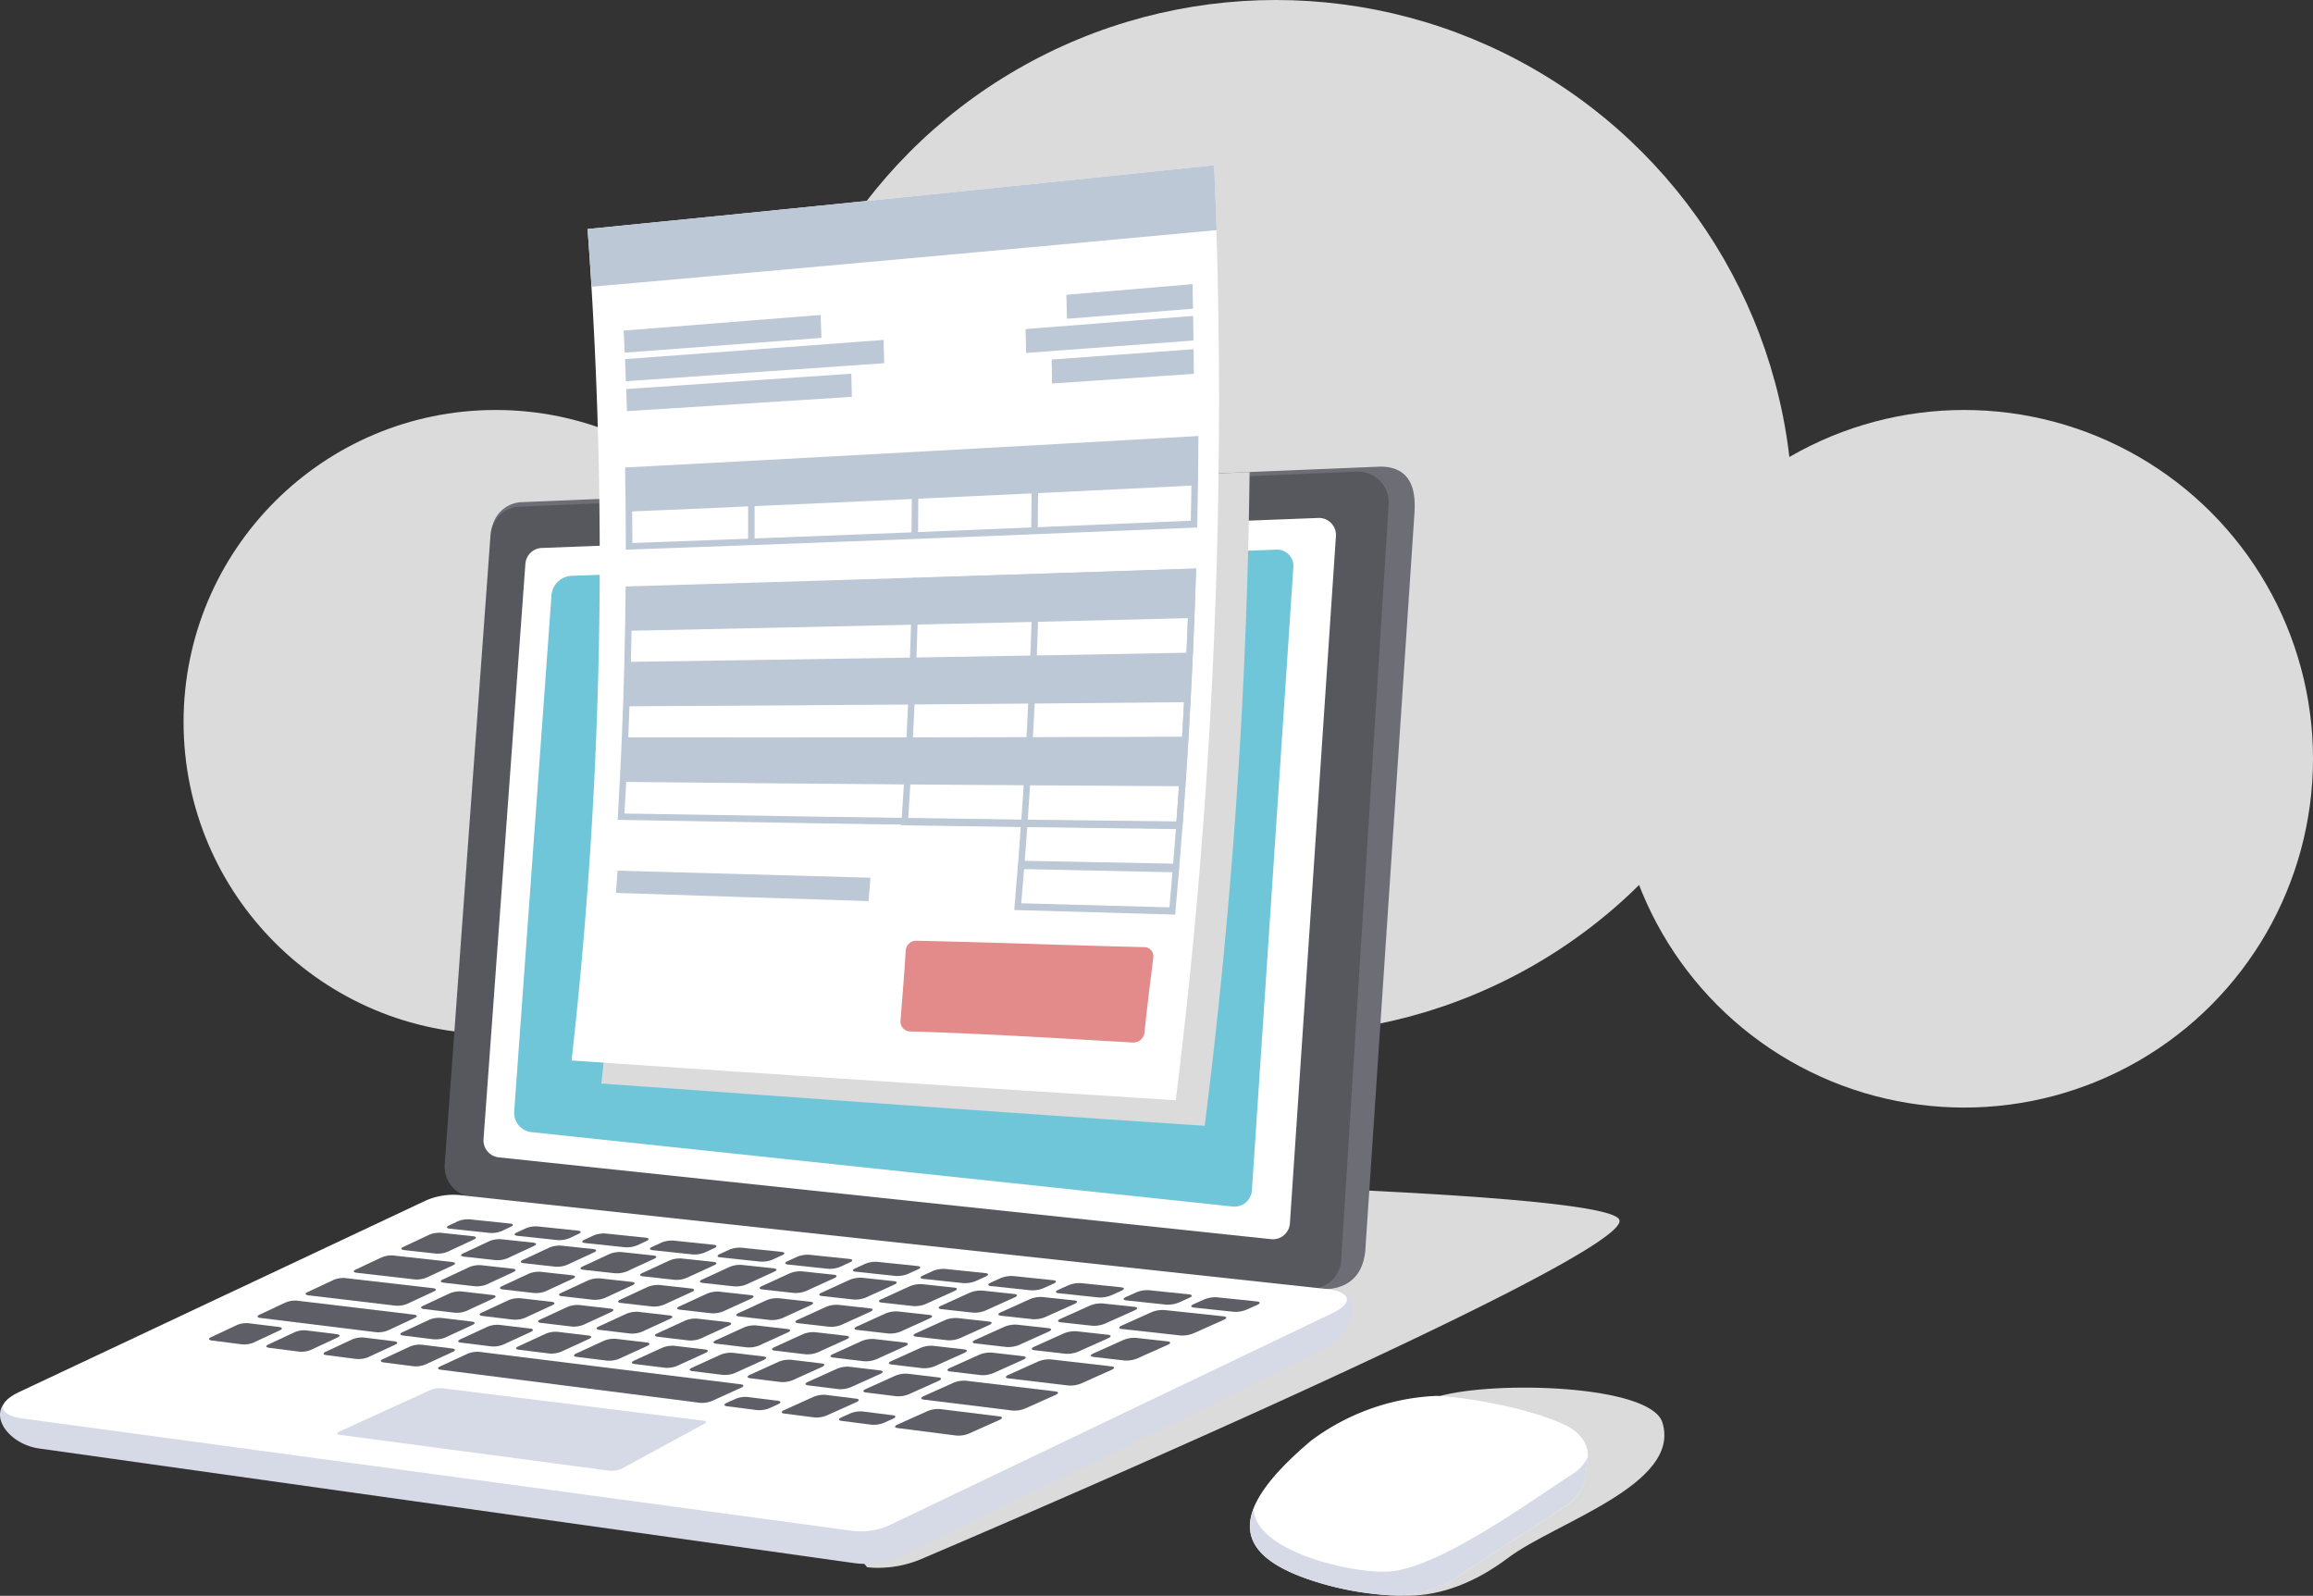 <svg xmlns="http://www.w3.org/2000/svg" width="378" height="260.786" viewBox="0 0 378 260.786">
  <rect x="0" y="0" width="378" height="260.786" fill="#333333" stroke="none"/>
  <g id="Group_455" data-name="Group 455" transform="translate(-330 -658)">
    <g id="Group_427" data-name="Group 427">
      <g id="Group_426" data-name="Group 426" transform="translate(-2 32)">
        <circle id="Ellipse_13" data-name="Ellipse 13" cx="84.5" cy="84.5" r="84.5" transform="translate(456 626)" fill="#dbdbdb"/>
        <circle id="Ellipse_15" data-name="Ellipse 15" cx="57" cy="57" r="57" transform="translate(596 693)" fill="#dbdbdb"/>
        <circle id="Ellipse_14" data-name="Ellipse 14" cx="51" cy="51" r="51" transform="translate(362 693)" fill="#dbdbdb"/>
      </g>
      <g id="Group_425" data-name="Group 425" transform="translate(266.857 613.669)">
        <g id="Group_421" data-name="Group 421" transform="translate(63.143 120.587)">
          <path id="Path_939" data-name="Path 939" d="M270.357,419.874a13.654,13.654,0,0,1-1.7-.1s-54.245-64.707-53.78-64.655c0,0,172.529,1.1,176.664,7.795,3.484,5.644-114.338,55.649-114.338,55.649A18.266,18.266,0,0,1,270.357,419.874Z" transform="translate(-126.943 -239.915)" fill="#dbdbdb"/>
          <path id="Path_940" data-name="Path 940" d="M201.2,162.144l140.5-5.818c5.582,0,5.8,4.72,5.568,7.826l-8.022,120.34c-.582,5.863-5.163,6.548-8.1,6.178l-137.5-15.011a5.1,5.1,0,0,1-4.494-5.327L196.476,166.9A5.112,5.112,0,0,1,201.2,162.144Z" transform="translate(-116.127 -156.326)" fill="#6d6e75"/>
          <path id="Path_941" data-name="Path 941" d="M200.624,163.46l136.762-5.712a5.023,5.023,0,0,1,5.421,5.378l-7.759,123.527a5.022,5.022,0,0,1-5.647,4.61L192.914,276.289a5.023,5.023,0,0,1-4.376-5.277l7.484-102.841A5.023,5.023,0,0,1,200.624,163.46Z" transform="translate(-115.866 -156.917)" fill="#57585e"/>
          <path id="Path_942" data-name="Path 942" d="M199.494,272.31l6.842-94.023a2.792,2.792,0,0,1,2.557-2.58l126.89-4.907a2.792,2.792,0,0,1,3.011,2.989l-7.519,112.3a2.792,2.792,0,0,1-3.124,2.564L201.938,275.284A2.792,2.792,0,0,1,199.494,272.31Z" transform="translate(-120.473 -162.408)" fill="#fff"/>
          <path id="Path_943" data-name="Path 943" d="M210.912,274.925a3.176,3.176,0,0,1-2.773-3.345l6.1-84.45a3.446,3.446,0,0,1,3.224-3.114l115.2-4.28a2.666,2.666,0,0,1,2.81,2.892L328.7,284.42a2.847,2.847,0,0,1-3.187,2.661Z" transform="translate(-124.108 -166.169)" fill="#70c6d9"/>
          <path id="Path_944" data-name="Path 944" d="M322.64,168.014a1.479,1.479,0,1,1-1.5-1.458A1.477,1.477,0,0,1,322.64,168.014Z" transform="translate(-171.013 -160.627)" fill="#b5b5b5"/>
          <path id="Path_945" data-name="Path 945" d="M322.537,168.288a1.1,1.1,0,1,1-1.119-1.094A1.1,1.1,0,0,1,322.537,168.288Z" transform="translate(-171.285 -160.896)" fill="#ededed"/>
          <path id="Path_946" data-name="Path 946" d="M204.413,424.446a11.556,11.556,0,0,1-1.569-.1L69.593,405.608c-5.321-.721-8.983-6.143-4.295-8.513L133.155,369a15.6,15.6,0,0,1,6.518-1.444,11.516,11.516,0,0,1,1.383.079l140.1,12.115c5.378.661,3.08,7.4-2.84,10.171l-67.579,33.213A15.693,15.693,0,0,1,204.413,424.446Z" transform="translate(-63.143 -245.143)" fill="#d6d9e6"/>
          <path id="Path_947" data-name="Path 947" d="M208.619,415.768a11.517,11.517,0,0,1-5.526.846L67.271,398.225c-4.021-.546-4.4-2.446-.844-4.244L133,362.635a11.248,11.248,0,0,1,5.494-.945l141.863,15.372c4.029.495,4.372,2.286.768,4Z" transform="translate(-63.499 -242.658)" fill="#fff"/>
          <g id="Group_420" data-name="Group 420" transform="translate(34.158 122.999)">
            <path id="Path_948" data-name="Path 948" d="M408.1,392.588a4.82,4.82,0,0,1-2.083.342l-6.487-.687c-.585-.062-.609-.316-.053-.565l1.736-.778a4.811,4.811,0,0,1,2.078-.341l6.514.679c.587.061.608.316.048.567Z" transform="translate(-238.555 -377.81)" fill="#5e5f66"/>
            <path id="Path_949" data-name="Path 949" d="M389.009,390.58a4.777,4.777,0,0,1-2.071.338l-6.487-.687c-.585-.062-.614-.315-.065-.562l1.715-.771a4.769,4.769,0,0,1,2.065-.337l6.514.68c.587.061.614.314.06.563Z" transform="translate(-230.532 -376.97)" fill="#5e5f66"/>
            <path id="Path_950" data-name="Path 950" d="M369.92,388.571a4.731,4.731,0,0,1-2.058.335l-6.487-.687c-.585-.062-.62-.313-.078-.557l1.693-.764a4.721,4.721,0,0,1,2.053-.333l6.514.679c.587.061.62.313.072.559Z" transform="translate(-222.508 -376.13)" fill="#5e5f66"/>
            <path id="Path_951" data-name="Path 951" d="M350.83,386.564a4.688,4.688,0,0,1-2.046.331l-6.487-.688c-.585-.062-.625-.311-.09-.553l1.672-.757a4.672,4.672,0,0,1,2.04-.33l6.514.679c.587.061.625.311.085.555Z" transform="translate(-214.485 -375.29)" fill="#5e5f66"/>
            <path id="Path_952" data-name="Path 952" d="M331.741,384.555a4.642,4.642,0,0,1-2.034.327l-6.487-.687c-.585-.062-.631-.309-.1-.55l1.652-.752a4.648,4.648,0,0,1,2.028-.326l6.514.68c.587.061.63.309.1.551Z" transform="translate(-206.462 -374.45)" fill="#5e5f66"/>
            <path id="Path_953" data-name="Path 953" d="M312.652,382.547a4.6,4.6,0,0,1-2.021.323l-6.487-.688c-.585-.062-.636-.308-.115-.546l1.63-.745a4.6,4.6,0,0,1,2.016-.322l6.514.679c.587.061.636.308.11.548Z" transform="translate(-198.438 -373.61)" fill="#5e5f66"/>
            <path id="Path_954" data-name="Path 954" d="M293.562,380.539a4.558,4.558,0,0,1-2.009.32l-6.487-.688c-.585-.062-.642-.306-.128-.542l1.609-.738a4.548,4.548,0,0,1,2-.318l6.513.679c.588.061.642.306.122.544Z" transform="translate(-190.415 -372.77)" fill="#5e5f66"/>
            <path id="Path_955" data-name="Path 955" d="M274.472,378.531a4.517,4.517,0,0,1-2,.316l-6.487-.688c-.585-.062-.648-.3-.14-.538l1.587-.731a4.518,4.518,0,0,1,1.991-.315l6.514.68c.587.061.647.3.134.54Z" transform="translate(-182.392 -371.93)" fill="#5e5f66"/>
            <path id="Path_956" data-name="Path 956" d="M255.383,376.523a4.479,4.479,0,0,1-1.984.312l-6.487-.688c-.585-.062-.653-.3-.152-.534l1.566-.726a4.468,4.468,0,0,1,1.978-.31l6.514.679c.588.061.654.3.147.536Z" transform="translate(-174.368 -371.09)" fill="#5e5f66"/>
            <path id="Path_957" data-name="Path 957" d="M236.293,374.515a4.439,4.439,0,0,1-1.972.308l-6.487-.688c-.585-.062-.658-.3-.164-.531l1.545-.719a4.422,4.422,0,0,1,1.966-.307l6.514.679c.587.061.659.3.159.533Z" transform="translate(-166.345 -370.249)" fill="#5e5f66"/>
            <path id="Path_958" data-name="Path 958" d="M217.2,372.507a4.4,4.4,0,0,1-1.96.3l-6.487-.688c-.585-.062-.664-.3-.177-.527l1.524-.712a4.394,4.394,0,0,1,1.954-.3l6.514.68c.588.061.665.3.172.529Z" transform="translate(-158.321 -369.409)" fill="#5e5f66"/>
            <path id="Path_959" data-name="Path 959" d="M198.113,370.5a4.356,4.356,0,0,1-1.947.3l-6.487-.688c-.585-.062-.67-.3-.189-.523l1.5-.705a4.341,4.341,0,0,1,1.942-.3l6.514.679c.587.061.67.3.184.525Z" transform="translate(-150.297 -368.569)" fill="#5e5f66"/>
            <path id="Path_960" data-name="Path 960" d="M369.156,395.606a4.705,4.705,0,0,1-2.057.334l-5.133-.564c-.579-.064-.605-.318-.057-.564l4.851-2.182a4.734,4.734,0,0,1,2.057-.334l5.172.552c.584.063.61.316.058.564Z" transform="translate(-222.761 -378.54)" fill="#5e5f66"/>
            <path id="Path_961" data-name="Path 961" d="M390.879,397.971a4.758,4.758,0,0,1-2.073.339l-9.585-1.054c-.579-.064-.6-.319-.046-.567l4.907-2.2a4.757,4.757,0,0,1,2.068-.338l9.659,1.031c.584.063.6.318.041.569Z" transform="translate(-230.018 -379.32)" fill="#5e5f66"/>
            <path id="Path_962" data-name="Path 962" d="M174.807,382.378a4.244,4.244,0,0,1-1.93.3l-9.487-1.084c-.573-.065-.649-.3-.168-.529l4.261-2a4.254,4.254,0,0,1,1.925-.294l9.561,1.062c.578.064.651.3.163.531Z" transform="translate(-139.25 -372.849)" fill="#5e5f66"/>
            <path id="Path_963" data-name="Path 963" d="M352.314,393.775a4.662,4.662,0,0,1-2.045.331l-5.133-.564c-.579-.064-.61-.316-.069-.56l4.8-2.166a4.677,4.677,0,0,1,2.046-.331l5.172.552c.584.062.615.314.069.56Z" transform="translate(-215.683 -377.778)" fill="#5e5f66"/>
            <path id="Path_964" data-name="Path 964" d="M335.474,391.945a4.624,4.624,0,0,1-2.035.328l-5.133-.565c-.579-.064-.615-.314-.079-.556L332.971,389a4.645,4.645,0,0,1,2.035-.328l5.172.552c.584.063.62.313.08.557Z" transform="translate(-208.605 -377.017)" fill="#5e5f66"/>
            <path id="Path_965" data-name="Path 965" d="M318.632,390.114a4.583,4.583,0,0,1-2.023.325l-5.133-.564c-.58-.064-.62-.313-.091-.553l4.691-2.133a4.6,4.6,0,0,1,2.024-.324l5.172.552c.584.062.625.311.091.553Z" transform="translate(-201.527 -376.256)" fill="#5e5f66"/>
            <path id="Path_966" data-name="Path 966" d="M301.791,388.283a4.545,4.545,0,0,1-2.013.321l-5.133-.564c-.579-.064-.625-.311-.1-.55l4.637-2.116a4.572,4.572,0,0,1,2.012-.321l5.173.552c.584.063.629.31.1.55Z" transform="translate(-194.448 -375.494)" fill="#5e5f66"/>
            <path id="Path_967" data-name="Path 967" d="M284.951,386.453a4.508,4.508,0,0,1-2,.318l-5.133-.564c-.579-.064-.63-.309-.113-.547l4.583-2.1a4.523,4.523,0,0,1,2-.317l5.173.552c.584.062.635.308.113.546Z" transform="translate(-187.37 -374.733)" fill="#5e5f66"/>
            <path id="Path_968" data-name="Path 968" d="M268.109,384.623a4.482,4.482,0,0,1-1.991.313l-5.132-.564c-.58-.064-.635-.308-.124-.543l4.529-2.083a4.488,4.488,0,0,1,1.991-.314l5.173.552c.584.062.639.307.124.543Z" transform="translate(-180.292 -373.971)" fill="#5e5f66"/>
            <path id="Path_969" data-name="Path 969" d="M251.268,382.791a4.436,4.436,0,0,1-1.98.311l-5.133-.564c-.579-.064-.64-.307-.135-.54l4.476-2.067a4.458,4.458,0,0,1,1.98-.311l5.173.552c.584.063.644.305.134.54Z" transform="translate(-173.213 -373.21)" fill="#5e5f66"/>
            <path id="Path_970" data-name="Path 970" d="M234.427,380.962a4.4,4.4,0,0,1-1.968.307l-5.133-.564c-.58-.064-.645-.305-.146-.537l4.422-2.05a4.418,4.418,0,0,1,1.969-.307l5.173.552c.584.062.649.3.145.537Z" transform="translate(-166.135 -372.449)" fill="#5e5f66"/>
            <path id="Path_971" data-name="Path 971" d="M217.586,379.131a4.366,4.366,0,0,1-1.958.3l-5.133-.564c-.579-.064-.65-.3-.156-.533l4.368-2.034a4.388,4.388,0,0,1,1.958-.3l5.173.552c.584.063.654.3.156.533Z" transform="translate(-159.057 -371.687)" fill="#5e5f66"/>
            <path id="Path_972" data-name="Path 972" d="M200.744,377.3a4.326,4.326,0,0,1-1.946.3l-5.133-.564c-.58-.063-.655-.3-.168-.53l4.315-2.017a4.349,4.349,0,0,1,1.947-.3l5.172.552c.584.062.659.3.168.53Z" transform="translate(-151.978 -370.926)" fill="#5e5f66"/>
            <path id="Path_973" data-name="Path 973" d="M183.9,375.47a4.29,4.29,0,0,1-1.936.3l-5.133-.564c-.579-.064-.66-.3-.178-.527l4.261-2a4.3,4.3,0,0,1,1.936-.3l5.172.552c.584.063.664.3.179.526Z" transform="translate(-144.9 -370.164)" fill="#5e5f66"/>
            <path id="Path_974" data-name="Path 974" d="M378.338,405.366a4.7,4.7,0,0,1-2.062.336l-5.081-.581c-.573-.065-.587-.323-.031-.572l4.931-2.207a4.708,4.708,0,0,1,2.062-.336l5.121.568c.578.064.592.322.031.572Z" transform="translate(-226.647 -382.623)" fill="#5e5f66"/>
            <path id="Path_975" data-name="Path 975" d="M361.668,403.482a4.658,4.658,0,0,1-2.052.333l-5.081-.58c-.573-.065-.592-.322-.041-.569l4.877-2.191a4.667,4.667,0,0,1,2.051-.333l5.121.568c.578.064.6.32.042.568Z" transform="translate(-219.641 -381.839)" fill="#5e5f66"/>
            <path id="Path_976" data-name="Path 976" d="M345,401.6a4.624,4.624,0,0,1-2.04.329l-5.081-.581c-.573-.065-.6-.32-.053-.565l4.823-2.174a4.64,4.64,0,0,1,2.04-.329l5.121.568c.578.064.6.319.053.565Z" transform="translate(-212.635 -381.056)" fill="#5e5f66"/>
            <path id="Path_977" data-name="Path 977" d="M328.328,399.716a4.578,4.578,0,0,1-2.029.326l-5.081-.581c-.573-.065-.6-.318-.064-.562l4.77-2.158a4.608,4.608,0,0,1,2.029-.326l5.12.568c.578.064.607.317.064.562Z" transform="translate(-205.629 -380.272)" fill="#5e5f66"/>
            <path id="Path_978" data-name="Path 978" d="M311.658,397.833a4.546,4.546,0,0,1-2.018.323l-5.081-.581c-.573-.065-.607-.317-.075-.559l4.716-2.141a4.567,4.567,0,0,1,2.018-.323l5.12.569c.578.064.611.315.075.558Z" transform="translate(-198.622 -379.489)" fill="#5e5f66"/>
            <path id="Path_979" data-name="Path 979" d="M294.988,395.95a4.508,4.508,0,0,1-2.007.319l-5.081-.581c-.573-.065-.612-.315-.086-.555l4.663-2.125a4.527,4.527,0,0,1,2.007-.319l5.121.569c.578.064.617.314.086.555Z" transform="translate(-191.616 -378.705)" fill="#5e5f66"/>
            <path id="Path_980" data-name="Path 980" d="M278.318,394.067a4.467,4.467,0,0,1-2,.316l-5.081-.581c-.573-.065-.617-.314-.1-.552l4.609-2.108a4.487,4.487,0,0,1,2-.316l5.121.569c.578.064.621.312.1.552Z" transform="translate(-184.609 -377.922)" fill="#5e5f66"/>
            <path id="Path_981" data-name="Path 981" d="M261.648,392.184a4.432,4.432,0,0,1-1.985.313l-5.081-.581c-.573-.065-.622-.312-.108-.548l4.555-2.091a4.452,4.452,0,0,1,1.985-.312l5.121.569c.578.064.626.311.108.548Z" transform="translate(-177.603 -377.138)" fill="#5e5f66"/>
            <path id="Path_982" data-name="Path 982" d="M244.977,390.3a4.4,4.4,0,0,1-1.974.309l-5.081-.581c-.574-.065-.627-.311-.119-.545l4.5-2.075a4.413,4.413,0,0,1,1.974-.309l5.12.569c.578.064.632.309.119.545Z" transform="translate(-170.597 -376.355)" fill="#5e5f66"/>
            <path id="Path_983" data-name="Path 983" d="M228.307,388.418a4.362,4.362,0,0,1-1.963.305l-5.081-.581c-.573-.065-.632-.309-.13-.541l4.448-2.058a4.379,4.379,0,0,1,1.963-.305l5.121.568c.578.064.636.308.13.542Z" transform="translate(-163.59 -375.571)" fill="#5e5f66"/>
            <path id="Path_984" data-name="Path 984" d="M211.637,386.535a4.321,4.321,0,0,1-1.952.3l-5.081-.581c-.574-.065-.637-.308-.141-.538l4.394-2.042a4.34,4.34,0,0,1,1.952-.3l5.121.568c.578.064.641.307.141.538Z" transform="translate(-156.584 -374.788)" fill="#5e5f66"/>
            <path id="Path_985" data-name="Path 985" d="M194.966,384.651a4.289,4.289,0,0,1-1.941.3l-5.081-.58c-.573-.065-.642-.307-.152-.535l4.341-2.025a4.311,4.311,0,0,1,1.941-.3l5.121.569c.578.064.646.3.152.535Z" transform="translate(-149.577 -374.004)" fill="#5e5f66"/>
            <path id="Path_986" data-name="Path 986" d="M165.938,389.352a4.21,4.21,0,0,1-1.925.294l-14.2-1.684c-.567-.067-.638-.307-.158-.533l4.261-2a4.187,4.187,0,0,1,1.914-.291l14.309,1.65c.572.065.638.307.147.536Z" transform="translate(-133.546 -375.529)" fill="#5e5f66"/>
            <path id="Path_987" data-name="Path 987" d="M157.075,396.371a4.167,4.167,0,0,1-1.919.293l-18.911-2.329c-.562-.069-.628-.31-.147-.536l4.261-2a4.137,4.137,0,0,1,1.9-.287l19.063,2.281c.566.068.625.311.13.541Z" transform="translate(-127.842 -378.208)" fill="#5e5f66"/>
            <path id="Path_988" data-name="Path 988" d="M359.1,412.01a4.636,4.636,0,0,1-2.051.333l-9.808-1.164c-.567-.067-.579-.326-.026-.574l4.9-2.2a4.631,4.631,0,0,1,2.046-.331l9.885,1.14c.572.065.581.325.02.575Z" transform="translate(-216.579 -385.175)" fill="#5e5f66"/>
            <path id="Path_989" data-name="Path 989" d="M337.821,409.51a4.57,4.57,0,0,1-2.035.327l-5.029-.6c-.568-.067-.584-.324-.036-.57l4.85-2.182a4.6,4.6,0,0,1,2.035-.328l5.068.585c.571.065.588.322.036.57Z" transform="translate(-209.645 -384.369)" fill="#5e5f66"/>
            <path id="Path_990" data-name="Path 990" d="M321.322,407.574a4.539,4.539,0,0,1-2.024.325l-5.028-.6c-.567-.067-.589-.322-.048-.567l4.8-2.166a4.562,4.562,0,0,1,2.024-.324l5.068.584c.572.066.593.321.047.567Z" transform="translate(-202.711 -383.564)" fill="#5e5f66"/>
            <path id="Path_991" data-name="Path 991" d="M304.823,405.638a4.5,4.5,0,0,1-2.013.321l-5.028-.6c-.567-.067-.593-.32-.059-.563l4.743-2.149a4.52,4.52,0,0,1,2.013-.321l5.068.584c.572.066.6.319.059.563Z" transform="translate(-195.776 -382.758)" fill="#5e5f66"/>
            <path id="Path_992" data-name="Path 992" d="M288.324,403.7a4.462,4.462,0,0,1-2,.318l-5.029-.6c-.567-.068-.6-.319-.07-.56l4.689-2.133a4.485,4.485,0,0,1,2-.318l5.068.585c.572.065.6.318.07.56Z" transform="translate(-188.842 -381.952)" fill="#5e5f66"/>
            <path id="Path_993" data-name="Path 993" d="M271.824,401.767a4.43,4.43,0,0,1-1.991.314l-5.028-.6c-.567-.067-.6-.318-.081-.557l4.636-2.116a4.446,4.446,0,0,1,1.991-.314l5.068.584c.572.066.608.316.081.556Z" transform="translate(-181.907 -381.147)" fill="#5e5f66"/>
            <path id="Path_994" data-name="Path 994" d="M255.325,399.832a4.395,4.395,0,0,1-1.98.311l-5.029-.6c-.567-.067-.608-.316-.092-.553l4.582-2.1a4.412,4.412,0,0,1,1.98-.311l5.068.584c.572.066.613.315.092.553Z" transform="translate(-174.973 -380.341)" fill="#5e5f66"/>
            <path id="Path_995" data-name="Path 995" d="M238.826,397.9a4.345,4.345,0,0,1-1.969.307l-5.028-.6c-.567-.067-.614-.315-.1-.55l4.528-2.083a4.377,4.377,0,0,1,1.969-.308l5.068.585c.572.065.618.313.1.549Z" transform="translate(-168.038 -379.536)" fill="#5e5f66"/>
            <path id="Path_996" data-name="Path 996" d="M222.327,395.96a4.32,4.32,0,0,1-1.958.3l-5.028-.6c-.567-.067-.618-.313-.114-.547l4.474-2.067a4.338,4.338,0,0,1,1.958-.3l5.068.584c.572.066.623.312.114.547Z" transform="translate(-161.104 -378.73)" fill="#5e5f66"/>
            <path id="Path_997" data-name="Path 997" d="M205.827,394.025a4.288,4.288,0,0,1-1.947.3l-5.028-.6c-.567-.067-.624-.312-.125-.543l4.421-2.05a4.3,4.3,0,0,1,1.947-.3l5.068.584c.572.066.628.311.125.543Z" transform="translate(-154.169 -377.925)" fill="#5e5f66"/>
            <path id="Path_998" data-name="Path 998" d="M189.328,392.089a4.247,4.247,0,0,1-1.936.3l-5.028-.6c-.567-.068-.629-.311-.136-.54l4.367-2.034a4.262,4.262,0,0,1,1.936-.3l5.068.585c.572.065.633.308.136.54Z" transform="translate(-147.234 -377.119)" fill="#5e5f66"/>
            <path id="Path_999" data-name="Path 999" d="M339.9,418.628a4.568,4.568,0,0,1-2.041.329l-14.5-1.784c-.562-.07-.571-.328-.02-.575l4.877-2.19a4.549,4.549,0,0,1,2.03-.326l14.613,1.749c.566.068.57.328.009.578Z" transform="translate(-206.537 -387.699)" fill="#5e5f66"/>
            <path id="Path_1000" data-name="Path 1000" d="M314.035,415.471a4.5,4.5,0,0,1-2.019.323l-4.976-.613c-.562-.069-.575-.326-.031-.571l4.823-2.174a4.516,4.516,0,0,1,2.018-.323l5.016.6c.566.068.58.325.031.571Z" transform="translate(-199.675 -386.872)" fill="#5e5f66"/>
            <path id="Path_1001" data-name="Path 1001" d="M297.707,413.483a4.467,4.467,0,0,1-2.008.319l-4.976-.613c-.562-.069-.58-.325-.042-.569l4.769-2.157a4.479,4.479,0,0,1,2.008-.319l5.016.6c.566.068.585.323.042.568Z" transform="translate(-192.812 -386.044)" fill="#5e5f66"/>
            <path id="Path_1002" data-name="Path 1002" d="M281.378,411.494a4.417,4.417,0,0,1-2,.316l-4.976-.613c-.562-.07-.586-.323-.054-.565l4.716-2.141a4.438,4.438,0,0,1,2-.316l5.016.6c.566.067.59.322.053.564Z" transform="translate(-185.95 -385.216)" fill="#5e5f66"/>
            <path id="Path_1003" data-name="Path 1003" d="M265.05,409.506a4.378,4.378,0,0,1-1.985.312l-4.976-.613c-.562-.069-.591-.322-.064-.562l4.662-2.124a4.4,4.4,0,0,1,1.985-.313l5.016.6c.566.068.6.32.064.562Z" transform="translate(-179.087 -384.388)" fill="#5e5f66"/>
            <path id="Path_1004" data-name="Path 1004" d="M248.722,407.518a4.35,4.35,0,0,1-1.975.309l-4.976-.613c-.562-.069-.6-.32-.075-.558l4.608-2.108a4.363,4.363,0,0,1,1.975-.309l5.016.6c.566.068.6.319.076.558Z" transform="translate(-172.224 -383.561)" fill="#5e5f66"/>
            <path id="Path_1005" data-name="Path 1005" d="M232.393,405.53a4.321,4.321,0,0,1-1.964.306l-4.976-.613c-.562-.07-.6-.319-.086-.555l4.555-2.091a4.33,4.33,0,0,1,1.963-.306l5.016.6c.566.068.605.318.086.555Z" transform="translate(-165.362 -382.733)" fill="#5e5f66"/>
            <path id="Path_1006" data-name="Path 1006" d="M216.065,403.542a4.264,4.264,0,0,1-1.952.3l-4.976-.613c-.562-.069-.606-.317-.1-.551l4.5-2.075a4.3,4.3,0,0,1,1.953-.3l5.016.6c.566.068.61.316.1.551Z" transform="translate(-158.499 -381.906)" fill="#5e5f66"/>
            <path id="Path_1007" data-name="Path 1007" d="M199.736,401.554a4.241,4.241,0,0,1-1.941.3l-4.976-.613c-.562-.069-.61-.316-.108-.548l4.447-2.058a4.255,4.255,0,0,1,1.941-.3l5.016.6c.566.068.615.315.108.548Z" transform="translate(-151.636 -381.078)" fill="#5e5f66"/>
            <path id="Path_1008" data-name="Path 1008" d="M183.408,399.565a4.2,4.2,0,0,1-1.931.3l-4.976-.613c-.562-.069-.615-.314-.119-.544l4.393-2.042a4.227,4.227,0,0,1,1.931-.3l5.016.6c.566.068.62.313.119.545Z" transform="translate(-144.774 -380.25)" fill="#5e5f66"/>
            <path id="Path_1009" data-name="Path 1009" d="M327.628,426.082a4.515,4.515,0,0,1-2.03.326l-9.621-1.228c-.556-.071-.558-.332,0-.58l4.9-2.2a4.512,4.512,0,0,1,2.025-.325l9.7,1.2c.56.07.56.331,0,.582Z" transform="translate(-203.438 -391.061)" fill="#5e5f66"/>
            <path id="Path_1010" data-name="Path 1010" d="M307.1,424.6a4.463,4.463,0,0,1-2.014.321l-4.924-.629c-.556-.071-.563-.33-.015-.577l1.43-.643a4.453,4.453,0,0,1,2.01-.32l4.944.623c.557.07.563.33.01.578Z" transform="translate(-196.785 -391.346)" fill="#5e5f66"/>
            <path id="Path_1011" data-name="Path 1011" d="M290.938,421.444a4.408,4.408,0,0,1-2,.318l-4.924-.629c-.556-.071-.567-.329-.026-.573l4.8-2.166a4.435,4.435,0,0,1,2-.318l4.964.617c.56.07.572.327.026.573Z" transform="translate(-189.994 -389.379)" fill="#5e5f66"/>
            <path id="Path_1012" data-name="Path 1012" d="M274.78,420.5a4.376,4.376,0,0,1-1.992.315l-4.924-.628c-.556-.071-.573-.328-.037-.57l1.4-.634a4.382,4.382,0,0,1,1.988-.313l4.944.622c.558.07.573.327.033.571Z" transform="translate(-183.203 -389.629)" fill="#5e5f66"/>
            <path id="Path_1013" data-name="Path 1013" d="M177.836,407.159a4.164,4.164,0,0,1-1.926.294l-4.924-.629c-.556-.071-.6-.318-.1-.55l4.422-2.05a4.183,4.183,0,0,1,1.926-.294l4.964.616c.56.07.607.317.1.55Z" transform="translate(-142.459 -383.43)" fill="#5e5f66"/>
            <path id="Path_1014" data-name="Path 1014" d="M161.678,405.118a4.135,4.135,0,0,1-1.915.291l-4.924-.629c-.556-.071-.607-.317-.114-.546l4.368-2.034a4.144,4.144,0,0,1,1.914-.291l4.964.617c.56.07.612.315.114.546Z" transform="translate(-135.668 -382.58)" fill="#5e5f66"/>
            <path id="Path_1015" data-name="Path 1015" d="M145.521,403.077a4.1,4.1,0,0,1-1.9.287l-4.924-.629c-.556-.071-.612-.315-.125-.543l4.315-2.017a4.109,4.109,0,0,1,1.9-.287l4.964.617c.56.07.617.314.125.543Z" transform="translate(-128.877 -381.73)" fill="#5e5f66"/>
            <path id="Path_1016" data-name="Path 1016" d="M129.363,401.037a4.059,4.059,0,0,1-1.893.284l-4.924-.629c-.556-.071-.617-.314-.136-.54l4.261-2a4.073,4.073,0,0,1,1.893-.284l4.964.616c.56.07.622.312.136.54Z" transform="translate(-122.086 -380.881)" fill="#5e5f66"/>
            <path id="Path_1017" data-name="Path 1017" d="M231.46,413.963a4.338,4.338,0,0,1-1.981.311l-42.347-5.406c-.556-.071-.6-.32-.092-.553l4.476-2.067a4.213,4.213,0,0,1,1.937-.3l42.69,5.3c.56.07.582.325.048.567Z" transform="translate(-149.25 -384.28)" fill="#5e5f66"/>
          </g>
          <path id="Path_1018" data-name="Path 1018" d="M204.714,429.367a4.345,4.345,0,0,1-1.981.311l-44.018-5.848c-.556-.071-.6-.32-.092-.553l14.832-6.77a4.213,4.213,0,0,1,1.937-.3l42.69,5.3c.56.07.582.325.048.566Z" transform="translate(-103.142 -265.595)" fill="#d6d9e6"/>
        </g>
        <g id="Group_423" data-name="Group 423" transform="translate(156.554 71.331)">
          <path id="Path_1019" data-name="Path 1019" d="M338.657,157.86a941.177,941.177,0,0,1-7.337,106.828c-33.8-2.208-64.855-4.509-98.612-6.9a737.922,737.922,0,0,0,4.694-95.62Z" transform="translate(-227.853 -107.715)" fill="#dbdbdb"/>
          <path id="Path_1020" data-name="Path 1020" d="M323.066,224.134q-49.4-3.119-98.735-6.5a732.035,732.035,0,0,0,2.612-135.876q51.167-5.086,102.393-10.428A925.733,925.733,0,0,1,323.066,224.134Z" transform="translate(-224.331 -71.331)" fill="#fff"/>
          <path id="Path_1021" data-name="Path 1021" d="M331.639,81.936q-51.1,4.756-102.139,9.254-.3-4.724-.662-9.43,51.167-5.086,102.393-10.428Q331.468,76.625,331.639,81.936Z" transform="translate(-226.226 -71.331)" fill="#bcc8d6"/>
          <path id="Path_1022" data-name="Path 1022" d="M384.554,108.884q-10.3.829-20.6,1.648-.047-1.962-.1-3.921,10.309-.863,20.62-1.737Q384.517,106.878,384.554,108.884Z" transform="translate(-282.997 -85.435)" fill="#bcc8d6"/>
          <path id="Path_1023" data-name="Path 1023" d="M379.8,117.849q-13.682,1.024-27.359,2.029-.037-1.95-.085-3.9,13.69-1.065,27.385-2.148Q379.777,115.839,379.8,117.849Z" transform="translate(-278.164 -89.202)" fill="#bcc8d6"/>
          <path id="Path_1024" data-name="Path 1024" d="M382.949,127.235q-11.587.8-23.171,1.587-.023-1.962-.056-3.922,11.594-.837,23.193-1.688Q382.937,125.223,382.949,127.235Z" transform="translate(-281.26 -93.146)" fill="#bcc8d6"/>
          <path id="Path_1025" data-name="Path 1025" d="M239.19,119.716q16.074-1.194,32.152-2.414-.066-1.873-.141-3.745-16.095,1.29-32.182,2.555Q239.109,117.912,239.19,119.716Z" transform="translate(-230.507 -89.086)" fill="#bcc8d6"/>
          <path id="Path_1026" data-name="Path 1026" d="M239.542,127.353q21.1-1.453,42.213-2.95-.05-1.9-.107-3.8-21.131,1.59-42.253,3.135Q239.473,125.546,239.542,127.353Z" transform="translate(-230.665 -92.051)" fill="#bcc8d6"/>
          <path id="Path_1027" data-name="Path 1027" d="M236.841,273.9q20.637.692,41.285,1.339.157-1.91.305-3.82-20.668-.554-41.325-1.152Q236.978,272.089,236.841,273.9Z" transform="translate(-229.591 -154.982)" fill="#bcc8d6"/>
          <path id="Path_1028" data-name="Path 1028" d="M239.853,136.245q18.373-1.156,36.754-2.346-.039-1.891-.087-3.778-18.4,1.271-36.79,2.508Q239.8,134.437,239.853,136.245Z" transform="translate(-230.806 -96.051)" fill="#bcc8d6"/>
          <path id="Path_1029" data-name="Path 1029" d="M239.781,217.458q45.825-.263,91.7-.743.183-3.458.339-6.917-45.949.831-91.85,1.444Q239.887,214.351,239.781,217.458Z" transform="translate(-230.827 -129.554)" fill="#bcc8d6"/>
          <path id="Path_1030" data-name="Path 1030" d="M238.873,239.785q45.674.435,91.4.654.234-3.458.442-6.916-45.8.133-91.548.049Q239.031,236.679,238.873,239.785Z" transform="translate(-230.446 -139.53)" fill="#bcc8d6"/>
          <path id="Path_1031" data-name="Path 1031" d="M331.622,191.977q.13-3.458.232-6.915-46.637,1.574-93.223,2.928-.027,3.1-.079,6.207h0q-.062,3.628-.158,7.256h0q-.067,2.5-.15,4.992h0q-.122,3.629-.278,7.257h0q-.111,2.59-.241,5.18h0q-.182,3.627-.4,7.251,32.932.6,65.889,1.091-.207,2.906-.434,5.811h0q-.305,3.919-.645,7.833,13.149.387,26.3.755.366-4.033.7-8.071h0q.293-3.574.559-7.151.257-3.459.49-6.919h0q.193-2.886.369-5.773h0q.208-3.409.39-6.819h0q.216-4.044.4-8.087h0q.153-3.415.281-6.828ZM327.5,240.432q-12.11-.324-24.217-.664.239-2.79.461-5.581,12.124.262,24.251.508Q327.753,237.565,327.5,240.432Zm.61-7.138q-12.132-.227-24.259-.469.217-2.793.417-5.587,12.145.165,24.293.315Q328.341,230.424,328.108,233.294Zm.538-6.906q-12.272-.135-24.541-.285-32.847-.442-65.668-1,.151-2.583.284-5.167,45.143.458,90.334.7Q328.859,223.517,328.646,226.389Zm.854-12.658q-.174,2.874-.366,5.748-45.2-.188-90.358-.588.13-2.584.242-5.17Q284.235,213.831,329.5,213.73Zm-90.242-6.152q45.292-.231,90.631-.675-.15,2.823-.318,5.646-45.278.16-90.509.108Q239.168,210.118,239.258,207.578Zm90.7-1.942q-45.353.508-90.659.8.084-2.5.152-5,45.366-.574,90.78-1.36Q330.1,202.858,329.956,205.636Zm.329-6.81q-45.427.849-90.806,1.486.064-2.544.112-5.089,44.515-.9,89.075-2.005l1.854-.048Q330.41,196,330.284,198.826Z" transform="translate(-229.796 -119.153)" fill="#bcc8d6"/>
          <path id="Path_1032" data-name="Path 1032" d="M333.116,147.69q-46.876,2.683-93.7,5.144.057,3.093.087,6.188h0q.035,3.618.034,7.24,10.518-.373,21.039-.757h0q13.351-.5,26.707-1.008h0q9.773-.381,19.549-.772h0q13.037-.529,26.077-1.076.089-4.034.144-8.065h0Q333.1,151.135,333.116,147.69Zm-27.33,14.948q-9.247.381-18.492.753.03-2.727.041-5.453,9.258-.431,18.518-.87Q305.829,159.852,305.786,162.638Zm-45.206,1.8q.011-2.643,0-5.285,12.842-.572,25.687-1.161-.01,2.722-.039,5.446Q273.4,163.943,260.58,164.435Zm-13.737-4.684q6.34-.276,12.68-.555.007,2.638,0,5.278-9.463.357-18.924.7,0-2.58-.023-5.159l4.184-.18Zm85.026,1.781q-12.512.539-25.021,1.062.043-2.789.067-5.576,11.836-.568,23.675-1.151l1.38-.069Q331.928,158.664,331.869,161.532Z" transform="translate(-230.673 -103.439)" fill="#bcc8d6"/>
          <path id="Path_1033" data-name="Path 1033" d="M365.483,185.062q-23.2.8-46.4,1.54-.4,20.209-1.783,40.423,10.291.157,20.583.3h0q12.67.173,25.342.329Q364.844,206.37,365.483,185.062Zm-45.359,2.613q9.334-.284,18.67-.578-.5,19.54-1.875,39.086-9.247-.12-18.491-.25Q319.711,206.815,320.124,187.675ZM337.969,226.2q1.378-19.557,1.885-39.133,12.265-.393,24.533-.8-.622,20.106-2.119,40.22Q350.116,226.347,337.969,226.2Z" transform="translate(-263.425 -119.153)" fill="#bcc8d6"/>
          <g id="Group_422" data-name="Group 422" transform="translate(53.743 126.736)">
            <path id="Path_1034" data-name="Path 1034" d="M354.975,306.655c-12.275-.7-23.917-1.446-36.3-1.807a1.618,1.618,0,0,1-1.6-1.737c.3-3.834.629-7.644.859-11.508a1.721,1.721,0,0,1,1.783-1.58c12.584.265,24.446.745,37.079,1.043a1.517,1.517,0,0,1,1.609,1.6c-.512,4.177-1.044,8.308-1.467,12.468A1.848,1.848,0,0,1,354.975,306.655Z" transform="translate(-317.069 -290.022)" fill="#e38a8a"/>
          </g>
        </g>
        <g id="Group_424" data-name="Group 424" transform="translate(267.401 271.096)">
          <path id="Path_1038" data-name="Path 1038" d="M487.018,421.711c3.216,10.142-17.5,16.353-25.2,22.15-10.784,8.119-22.1,8.316-32.122.271-14.1-9.455,7.839-22.891,20.654-26.64C459.674,414.822,485.084,415.611,487.018,421.711Z" transform="translate(-419.612 -416.039)" fill="#dbdbdb"/>
          <path id="Path_1039" data-name="Path 1039" d="M470.813,428.6l-.383,2.905a7.1,7.1,0,0,1-3.355,4.964l-18.235,11.89a17.653,17.653,0,0,1-10.355,2.6,49.96,49.96,0,0,1-13.513-2.674c-11.323-3.98-13.824-10.377.6-22.554a36.825,36.825,0,0,1,20.4-7.344c2.114-.045,13.908,1.348,21.207,4.787C469.66,424.351,471.094,426.478,470.813,428.6Z" transform="translate(-415.604 -417.03)" fill="#fff"/>
          <path id="Path_1040" data-name="Path 1040" d="M424.993,455.607c-7.264-2.552-10.865-6.111-8.728-11.542-.019,6.974,15.991,10.693,21.973,10.346,7.989-.465,22.246-10.8,29.98-15.858a6.81,6.81,0,0,0,2.608-2.764c0,.043.014.085.008.129l-.383,2.905a6.189,6.189,0,0,1-.366,1.427,6.628,6.628,0,0,1-.695,1.324,8.049,8.049,0,0,1-2.295,2.213l-9.118,5.945-9.118,5.945a14.859,14.859,0,0,1-2.268,1.207,16.95,16.95,0,0,1-2.524.85,19.33,19.33,0,0,1-5.563.548A49.985,49.985,0,0,1,424.993,455.607Z" transform="translate(-415.625 -424.344)" fill="#d6d9e6"/>
        </g>
      </g>
    </g>
  </g>
</svg>
